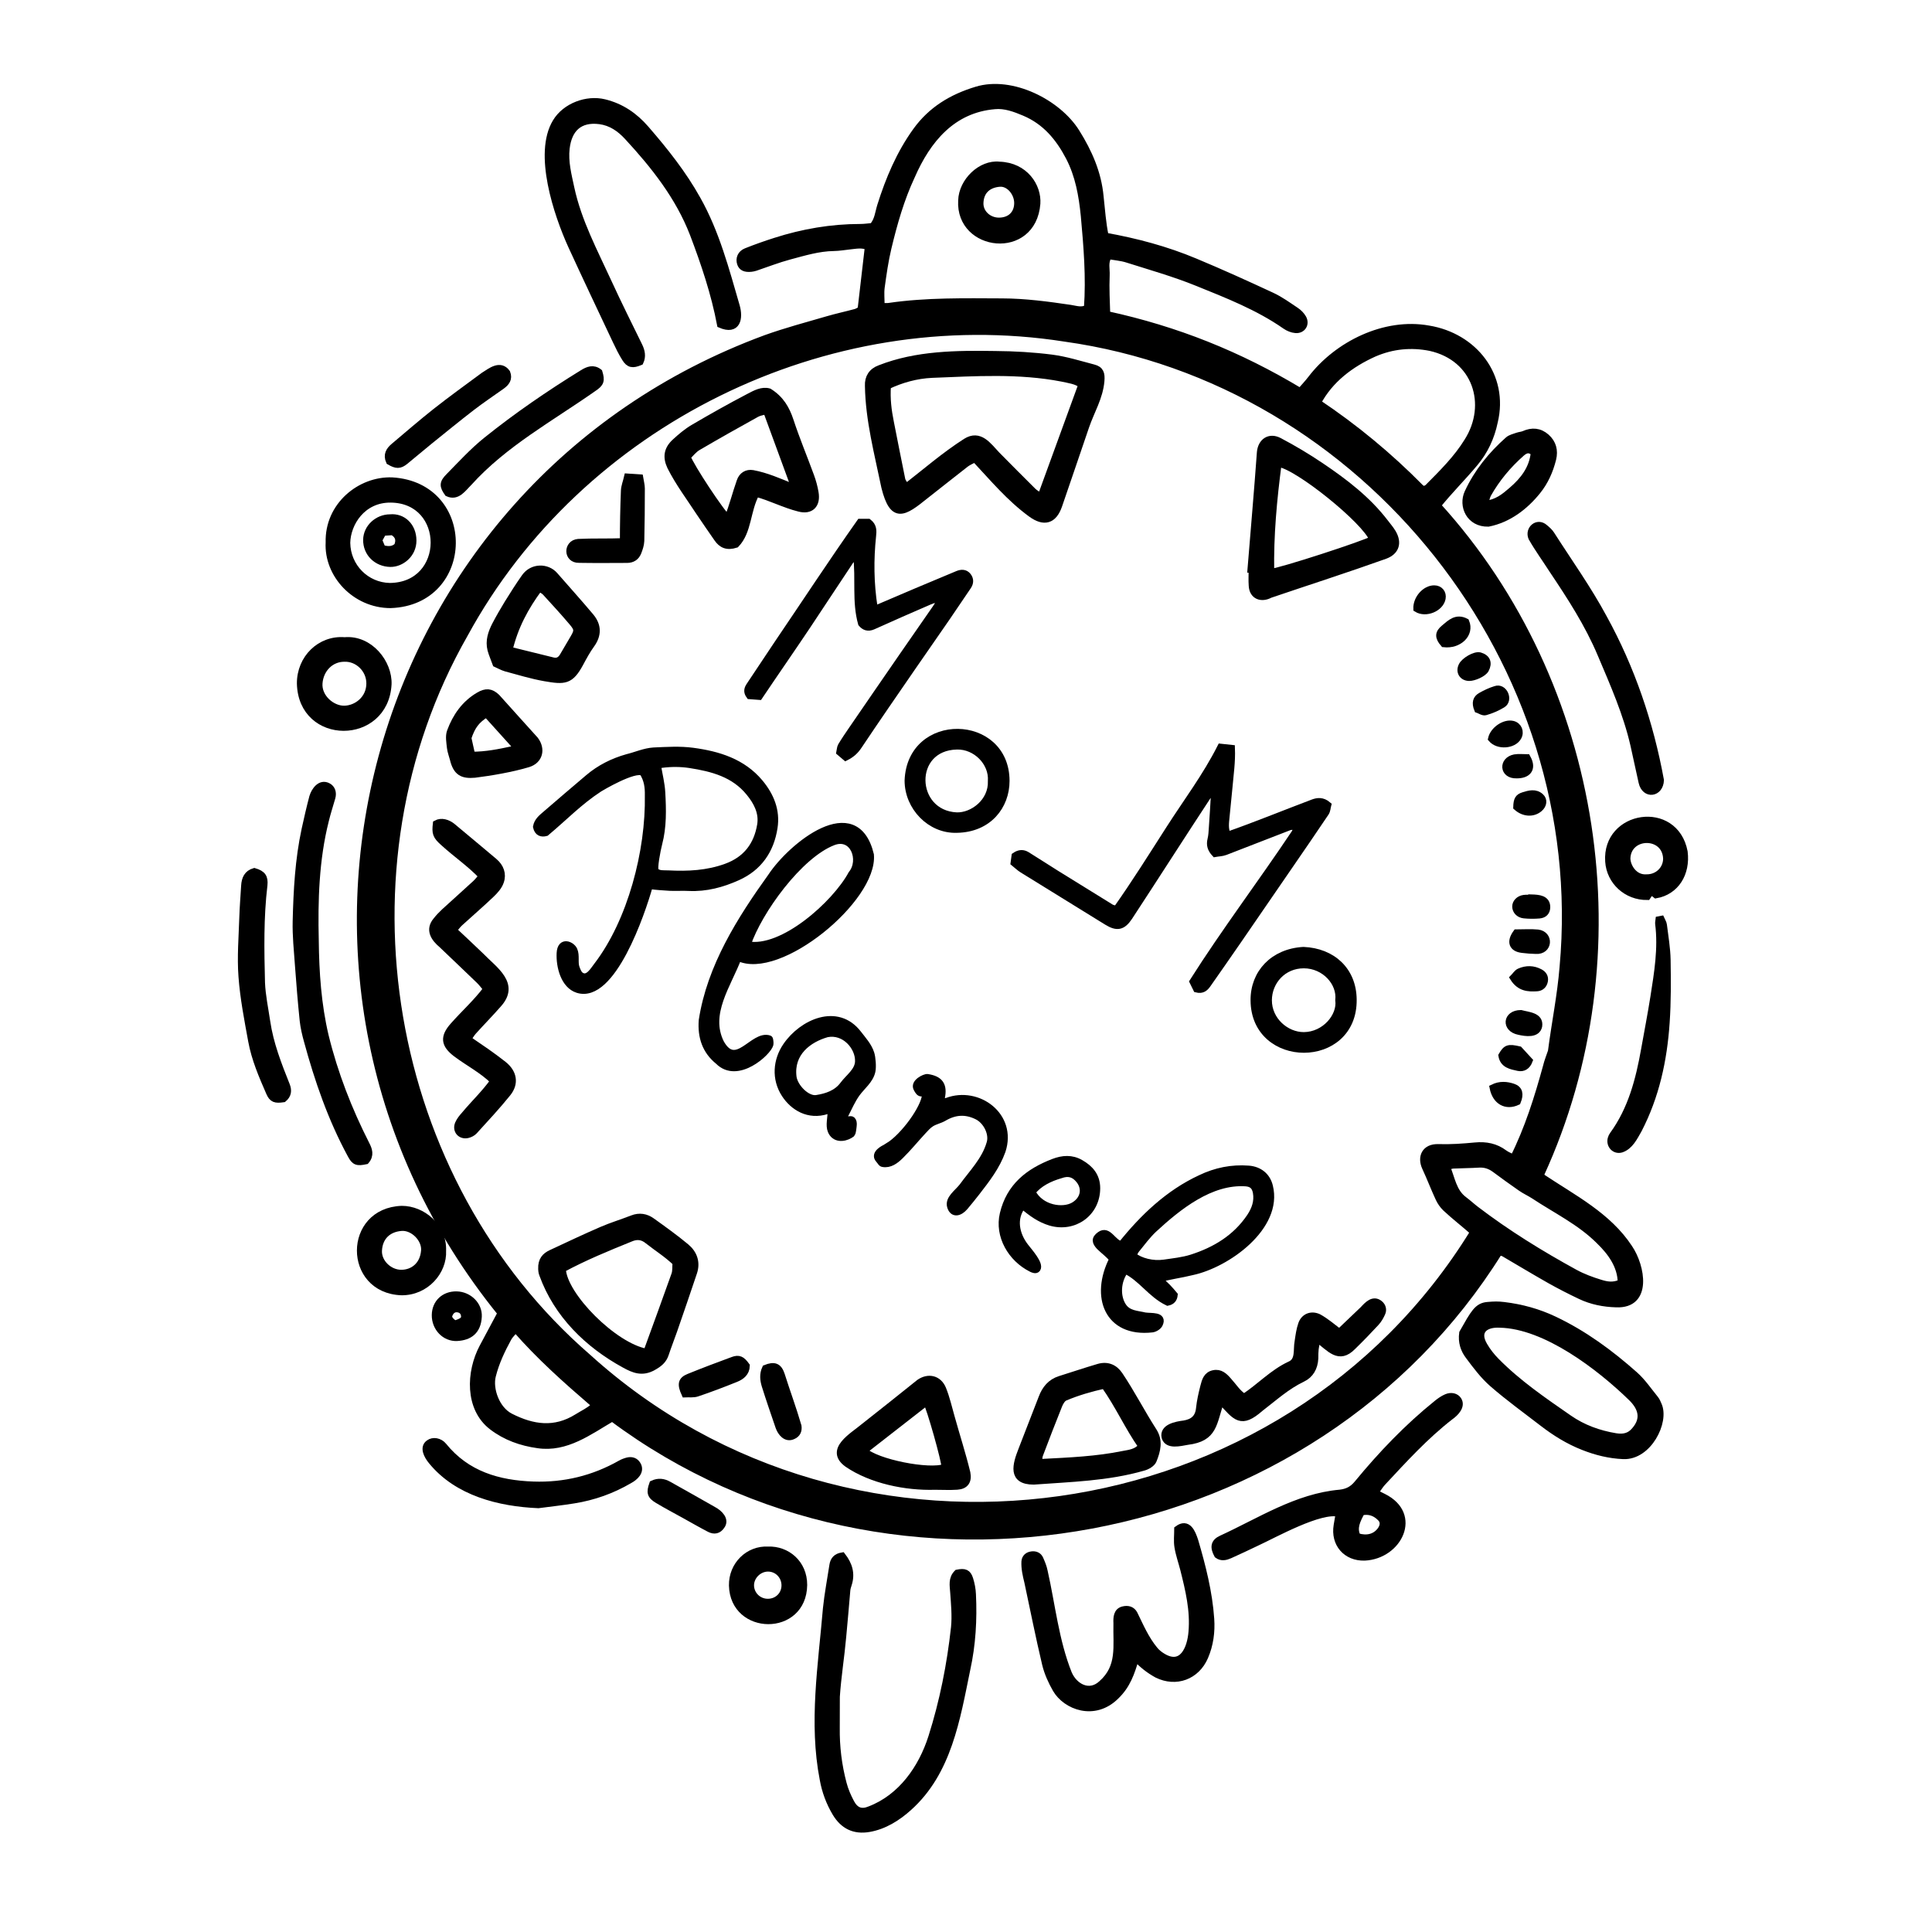<?xml version="1.0" encoding="utf-8"?>
<!-- Generator: Adobe Illustrator 25.2.3, SVG Export Plug-In . SVG Version: 6.00 Build 0)  -->
<svg version="1.1" id="Layer_1" xmlns="http://www.w3.org/2000/svg" xmlns:xlink="http://www.w3.org/1999/xlink" x="0px" y="0px"
	 viewBox="0 0 283.46 283.46" style="enable-background:new 0 0 283.46 283.46;" xml:space="preserve">
<style type="text/css">
	.st0{fill:#FFFF74;}
	.st1{fill:#0FB52D;}
	.st2{fill:#FBB03B;}
	.st3{fill:#FFFFFF;}
	.st4{stroke:#000000;stroke-miterlimit:10;}
</style>
<g>
	<path class="st4" d="M126.32,45.43c0.37-3.17,0.72-6.19,1.07-9.23c-0.92-0.39-1.79-0.2-2.66-0.11c-0.79,0.08-1.59,0.23-2.38,0.24
		c-2.26,0.03-4.39,0.69-6.53,1.26c-1.69,0.45-3.33,1.1-5,1.66c-0.2,0.07-0.41,0.1-0.62,0.13c-0.87,0.09-1.37-0.14-1.56-0.73
		c-0.23-0.69,0.04-1.43,0.84-1.75c1.4-0.56,2.82-1.06,4.26-1.52c4.06-1.3,8.22-2.02,12.5-2.02c0.58,0,1.17-0.09,1.78-0.14
		c0.79-0.87,0.86-2.01,1.18-3.03c1.23-3.91,2.81-7.65,5.21-10.98c2.22-3.08,5.24-4.91,8.89-6.01c5.16-1.56,11.9,1.87,14.61,6.19
		c1.83,2.92,3.19,5.99,3.51,9.46c0.22,1.96,0.33,3.85,0.74,5.79c4.53,0.81,8.94,1.98,13.18,3.76c3.79,1.58,7.54,3.28,11.26,5.01
		c1.25,0.58,2.39,1.41,3.54,2.18c0.41,0.27,0.79,0.66,1.03,1.08c0.49,0.87-0.09,1.78-1.08,1.7c-0.51-0.04-1.07-0.27-1.5-0.57
		c-4-2.79-8.51-4.54-12.98-6.35c-3.33-1.35-6.81-2.33-10.24-3.42c-0.86-0.27-1.8-0.34-2.72-0.5c-0.62,0.94-0.29,1.93-0.34,2.86
		c-0.08,1.92,0.02,3.82,0.08,5.75c10.24,2.23,19.41,5.9,28.38,11.3c0.57-0.66,1.12-1.23,1.59-1.85c3.86-5.05,10.82-8.49,17.23-7.33
		c6.66,1.09,11.29,6.89,9.66,13.64c-0.47,2.27-1.42,4.31-2.91,6.07c-1.78,2.13-3.69,4.01-5.44,6.19
		c23.92,26.27,29.91,66.04,15.15,98.15c0.14,0.3,0.16,0.41,0.22,0.44c4.56,3.04,9.67,5.63,12.76,10.35
		c1.82,2.68,2.92,8.43-1.92,8.21c-1.81-0.05-3.6-0.4-5.25-1.19c-1.52-0.72-3.02-1.49-4.48-2.31c-2.26-1.28-4.48-2.62-6.72-3.93
		c-0.17-0.1-0.39-0.12-0.71-0.21c-27.21,43.7-88.92,55.14-130.12,24.37c-3.39,1.98-6.76,4.56-10.91,3.94
		c-2.45-0.34-4.74-1.15-6.71-2.66c-3.54-2.71-3.31-8.03-1.39-11.65c0.86-1.63,1.73-3.25,2.68-5.01
		C34.03,143.97,53.44,71.37,112.37,49.64c2.96-1.06,6.01-1.87,9.03-2.75c1.37-0.4,2.77-0.7,4.14-1.07
		C125.85,45.73,126.12,45.53,126.32,45.43z M227.61,154.25c0.55-4.23,1.37-8.18,1.71-12.39c4.06-44.52-28.82-86.06-73.11-92.24
		c-34.95-5.48-71.13,12.35-88.05,43.43c-19.6,34.32-11.8,80.19,18.08,106.08c38.95,35.3,102.42,26.47,129.96-18.37
		c-1.43-1.27-2.74-2.26-4.1-3.53c-0.41-0.4-0.76-0.9-1-1.43c-0.69-1.48-1.27-3.02-1.96-4.5c-0.71-1.53-0.07-3,1.88-2.94
		c1.8,0.06,3.61-0.07,5.41-0.24c1.58-0.15,3,0.12,4.28,1.08c0.38,0.28,0.84,0.45,1.34,0.71c2.14-4.28,3.56-8.79,4.82-13.39
		C227.06,155.72,227.38,154.94,227.61,154.25z M129.29,44.95c0.52,0,0.85,0.04,1.16-0.01c5.51-0.8,11.06-0.68,16.6-0.66
		c3.37,0.01,6.69,0.46,10.01,0.95c0.79,0.12,1.63,0.44,2.47-0.02c0.33-4.53-0.05-9.07-0.46-13.58c-0.3-2.97-0.81-5.9-2.22-8.6
		c-1.5-2.87-3.48-5.23-6.54-6.52c-1.4-0.59-2.87-1.14-4.37-0.99c-6.19,0.52-9.86,4.95-12.2,10.32c-1.57,3.36-2.58,6.91-3.44,10.5
		c-0.46,1.91-0.73,3.87-1,5.82C129.19,43,129.29,43.89,129.29,44.95z M208.91,71.85c0.25-0.13,0.47-0.2,0.61-0.34
		c2.1-2.12,4.24-4.22,5.81-6.78c3.38-5.36,1.27-12.24-5.48-13.74c-2.81-0.56-5.56-0.3-8.25,0.86c-3.46,1.56-6.48,3.84-8.28,7.22
		c5.5,3.68,10.5,7.82,15.08,12.46C208.51,71.65,208.68,71.71,208.91,71.85z M212.25,171.18c0.75,1.75,0.93,3.66,2.54,4.86
		c0.6,0.45,1.16,0.97,1.76,1.43c4.58,3.49,9.47,6.51,14.51,9.27c1.17,0.64,2.45,1.11,3.72,1.5c0.93,0.29,1.94,0.5,3.07-0.06
		c-0.03-2.48-1.51-4.49-3.22-6.14c-2.79-2.79-6.34-4.49-9.57-6.63c-0.63-0.41-1.33-0.72-1.94-1.15c-1.28-0.88-2.53-1.8-3.78-2.72
		c-0.7-0.52-1.46-0.78-2.34-0.73c-1.26,0.08-2.52,0.08-3.78,0.14C212.94,170.97,212.67,171.08,212.25,171.18z M87.14,206.34
		c-0.06-0.22-0.05-0.39-0.12-0.45c-3.94-3.39-7.82-6.83-11.37-10.9c-0.44,0.53-0.85,0.88-1.09,1.33c-0.96,1.76-1.81,3.55-2.31,5.54
		c-0.49,1.95,0.55,4.94,2.63,6c3.28,1.67,6.5,2.14,9.79,0.09C85.5,207.43,86.43,207.01,87.14,206.34z"/>
	<path class="st4" d="M123.57,228.27c1.02,1.31,1.4,2.65,0.9,4.18c-0.09,0.28-0.18,0.56-0.21,0.85c-0.21,2.3-0.38,4.6-0.61,6.89
		c-0.26,2.92-0.74,5.83-0.93,8.75c-0.02,1.51,0.01,3.03-0.01,4.54c-0.04,2.79,0.3,5.53,1.01,8.21c0.25,0.96,0.66,1.91,1.13,2.79
		c0.63,1.18,1.5,1.55,2.75,1.03c4.64-1.77,7.64-6.06,9.1-10.64c1.66-5.22,2.74-10.66,3.33-16.1c0.17-1.69,0-3.43-0.12-5.14
		c-0.07-1.02-0.3-2.01,0.54-2.84c1.1-0.22,1.54-0.05,1.84,0.9c0.22,0.71,0.37,1.47,0.4,2.22c0.18,3.7-0.03,7.39-0.83,11.02
		c-1.49,7.25-2.72,15.07-8.54,20.27c-1.65,1.49-3.61,2.71-5.82,3.09c-2.15,0.37-3.76-0.41-4.89-2.29c-0.92-1.54-1.53-3.2-1.84-4.93
		c-1.62-8.31-0.23-16.76,0.47-25.09c0.22-2.13,0.63-4.24,0.95-6.35C122.31,228.88,122.7,228.41,123.57,228.27z"/>
	<path class="st4" d="M105.7,47.61c-0.86-4.55-2.35-8.97-3.99-13.29C99.59,28.84,96,24.3,92.06,20.04c-1.1-1.19-2.4-2.1-4.06-2.32
		c-3.02-0.39-4.59,1.22-4.92,4.04c-0.23,1.99,0.28,3.92,0.69,5.84c1.06,4.92,3.43,9.33,5.5,13.85c1.43,3.12,2.97,6.19,4.48,9.28
		c0.39,0.79,0.54,1.57,0.17,2.36c-1.1,0.47-1.63,0.38-2.18-0.51c-0.51-0.81-0.94-1.68-1.35-2.55c-2.2-4.66-4.41-9.32-6.56-14
		c-2.09-4.61-5.08-13.51-2.26-18.13c1.38-2.3,4.53-3.48,7.11-2.84c2.48,0.61,4.43,1.96,6.06,3.84c2.81,3.24,5.47,6.58,7.57,10.35
		c2.75,4.88,4.17,10.31,5.72,15.64C108.55,46.68,108.19,48.68,105.7,47.61z"/>
	<path class="st4" d="M166.63,243.24c-0.66,2.24-1.26,4.02-2.91,5.61c-3.14,3.13-7.33,1.51-8.79-1.01c-0.66-1.15-1.23-2.41-1.54-3.7
		c-0.95-4-1.75-8.04-2.61-12.06c-0.24-0.97-0.47-1.97-0.42-2.97c0.04-0.56,0.42-0.91,0.98-0.99c0.55-0.08,1.02,0.1,1.25,0.62
		c0.25,0.57,0.5,1.17,0.62,1.78c1.13,5.02,1.64,10.21,3.56,15.02c0.84,1.97,3.04,3.17,4.84,1.52c2.86-2.5,2.16-5.54,2.25-8.92
		c-0.04-0.79,0-1.75,0.94-1.96c0.67-0.16,1.28-0.02,1.62,0.64c0.88,1.81,1.68,3.67,2.97,5.23c0.33,0.42,0.79,0.77,1.25,1.04
		c2.85,1.68,4.04-1.22,4.23-3.64c0.28-3.15-0.45-6.18-1.21-9.2c-0.28-1.1-0.67-2.18-0.85-3.29c-0.14-0.85-0.03-1.74-0.03-2.61
		c1.51-1.12,2.14,0.54,2.53,1.72c1.1,3.75,2.07,7.54,2.34,11.46c0.13,1.9-0.12,3.78-0.88,5.55c-1.23,2.86-4.22,3.98-7.02,2.59
		C168.53,244.99,167.67,244.29,166.63,243.24z"/>
	<path class="st4" d="M214.59,195.57c1.68-2.95,2.17-3.93,3.69-4.05c0.99-0.08,1.46-0.1,2.38,0.01c2.57,0.31,5.02,0.98,7.36,2.09
		c4.37,2.07,8.23,4.91,11.82,8.1c1.15,1.02,2.03,2.34,3.01,3.54c0.21,0.25,0.33,0.58,0.47,0.89c1.09,2.44-1.46,7.59-5.16,7.43
		c-2.04-0.09-3.98-0.57-5.87-1.32c-2.17-0.85-4.13-2.07-5.97-3.49c-2.46-1.9-4.99-3.72-7.33-5.76c-1.34-1.17-2.45-2.65-3.52-4.09
		C214.79,198.02,214.4,196.92,214.59,195.57z M220.09,194.3c-2.19-0.13-3.62,0.97-2.34,3.13c0.48,0.83,1.09,1.6,1.76,2.28
		c3.2,3.25,6.96,5.81,10.68,8.39c2.06,1.43,4.38,2.27,6.87,2.68c1.13,0.18,2.07-0.01,2.82-0.94c1.45-1.67,0.99-3.3-0.5-4.76
		C234.72,200.54,226.79,194.45,220.09,194.3z"/>
	<path class="st4" d="M178.63,228.14c-0.62-1.14-0.51-1.87,0.58-2.37c5.64-2.58,11.06-6.16,17.4-6.71c1.07-0.13,1.83-0.51,2.54-1.37
		c3.53-4.29,7.36-8.3,11.7-11.79c0.42-0.34,0.88-0.66,1.37-0.87c0.71-0.31,1.39-0.12,1.71,0.36c0.61,0.89-0.37,1.91-1.16,2.46
		c-3.67,2.85-6.78,6.27-9.93,9.65c-0.38,0.41-0.67,0.91-1.1,1.5c0.52,0.27,0.87,0.47,1.24,0.64c5.23,2.61,2.22,8.59-2.75,8.83
		c-2.72,0.09-4.51-1.99-4.06-4.67c0.1-0.57,0.19-1.13,0.3-1.75c-2.76-0.71-9.44,3.05-12.16,4.3c-1.28,0.62-2.58,1.22-3.88,1.81
		C179.84,228.42,179.22,228.58,178.63,228.14z M199.75,221.84c-0.63,1.19-1.24,2.32-0.61,3.6c1.43,0.44,2.62,0.11,3.38-0.87
		c0.49-0.64,0.56-1.32,0.07-1.83C201.83,221.95,200.9,221.58,199.75,221.84z"/>
	<path class="st4" d="M53.69,170.32c-1.3,0.28-1.66,0.16-2.21-0.89c-2.87-5.28-4.83-10.96-6.4-16.74c-0.27-0.97-0.5-1.96-0.61-2.95
		c-0.28-2.71-0.5-5.43-0.7-8.15c-0.15-2.13-0.38-4.27-0.33-6.41c0.11-4.53,0.35-9.06,1.31-13.5c0.35-1.59,0.71-3.18,1.13-4.76
		c0.28-0.92,1.13-2.15,2.24-1.55c0.57,0.29,0.79,0.93,0.59,1.64c-0.32,1.13-0.69,2.24-0.96,3.37c-1.45,5.75-1.62,11.72-1.48,17.62
		c0.05,4.7,0.37,9.39,1.45,13.98c1.36,5.56,3.42,10.84,6.01,15.94C54.12,168.67,54.41,169.48,53.69,170.32z"/>
	<path class="st4" d="M48.28,79.58c-0.15-5.4,4.58-9.21,9.24-9.04c11.97,0.71,11.72,17.77-0.22,18.18
		C52.11,88.72,48.02,84.29,48.28,79.58z M50.89,79.65c0.05,3.53,2.84,6.31,6.29,6.38c8.65-0.06,8.65-12.73,0.13-12.79
		C53.14,73.21,50.94,76.78,50.89,79.65z"/>
	<path class="st4" d="M243.63,114.47c-0.08,1.99-2.28,2.28-2.72,0.3c-0.41-1.8-0.78-3.61-1.19-5.42c-1.06-4.66-2.99-9-4.84-13.37
		c-1.86-4.41-4.43-8.38-7.08-12.33c-1.02-1.59-2.14-3.13-3.07-4.76c-0.52-1.23,0.83-2.43,1.9-1.47c0.35,0.29,0.72,0.61,0.96,0.99
		c2.6,4.07,5.43,8.02,7.71,12.27C239.37,98.07,242.11,106.14,243.63,114.47z"/>
	<path class="st4" d="M78.98,220.78c-5.73-0.25-11.87-1.79-15.64-6.4c-0.68-0.82-1.29-2.02-0.4-2.64c0.59-0.44,1.55-0.3,2.13,0.41
		c3.4,4.2,8.05,5.54,13.18,5.72c4.56,0.16,8.83-0.88,12.8-3.13c0.32-0.18,0.69-0.32,1.05-0.41c0.59-0.14,1.12,0.04,1.42,0.56
		c0.6,0.98-0.36,1.84-1.18,2.28c-2.53,1.48-5.25,2.45-8.14,2.91C82.47,220.36,80.72,220.55,78.98,220.78z"/>
	<path class="st4" d="M41.59,161.22c-1.21,0.18-1.64,0.05-2.06-0.93c-1.07-2.45-2.14-4.93-2.62-7.57c-0.57-3.13-1.19-6.28-1.42-9.44
		c-0.22-2.87,0.03-5.79,0.12-8.68c0.05-1.55,0.18-3.1,0.27-4.65c0.06-1,0.4-1.79,1.43-2.09c1.22,0.36,1.54,0.87,1.43,1.99
		c-0.57,4.75-0.48,9.55-0.36,14.33c0.08,1.91,0.49,3.82,0.77,5.72c0.48,3.26,1.67,6.3,2.88,9.33
		C42.35,160.04,42.24,160.67,41.59,161.22z"/>
	<path class="st4" d="M50.56,93.99c3.7-0.33,6.52,3.29,6.39,6.41c-0.47,8.44-12.69,8.47-12.89-0.12
		C44.04,96.58,46.99,93.7,50.56,93.99z M50.54,96.59c-2.04-0.01-3.56,1.6-3.72,3.63c-0.17,2.11,1.87,3.83,3.66,3.82
		c1.83-0.01,3.78-1.47,3.77-3.78C54.25,98.18,52.48,96.52,50.54,96.59z"/>
	<path class="st4" d="M218.36,76.77c-2.78,0.06-3.88-2.57-3-4.48c1.4-3.03,3.45-5.54,5.92-7.73c0.35-0.31,0.89-0.42,1.35-0.59
		c0.31-0.11,0.66-0.12,0.96-0.25c1.19-0.53,2.29-0.45,3.28,0.42c0.97,0.86,1.25,1.97,0.95,3.2c-0.43,1.73-1.14,3.34-2.27,4.73
		C223.7,74.36,221.28,76.19,218.36,76.77z M217.83,73.97c1.8-0.14,2.9-1.09,3.98-2.02c1.72-1.47,3.05-3.19,3.28-5.52
		c-0.73-0.69-1.3-0.43-1.86,0.05c-1.97,1.74-3.64,3.73-4.93,6.02C218.1,72.87,218.03,73.32,217.83,73.97z"/>
	<path class="st4" d="M64.95,183.52c0.15,3-2.46,6.07-6.07,6.02c-8.03-0.32-8.03-11.84,0.07-12.12
		C61.95,177.41,65.09,179.95,64.95,183.52z M58.86,186.8c1.69,0.01,3.26-1.12,3.42-3.32c0.13-1.71-1.64-3.51-3.38-3.38
		c-1.91,0.14-3.27,1.33-3.36,3.42C55.48,185.26,57.12,186.8,58.86,186.8z"/>
	<path class="st4" d="M65.7,72.35c-0.73-1.02-0.76-1.5,0.15-2.41c1.79-1.82,3.53-3.73,5.52-5.33c4.48-3.6,9.22-6.84,14.11-9.86
		c0.79-0.49,1.58-0.8,2.41-0.14c0.38,1.25,0.24,1.63-0.8,2.33c-6.26,4.4-13.12,8.12-18.3,13.86C67.91,71.66,67.1,72.99,65.7,72.35z"
		/>
	<path class="st4" d="M243.72,134.87c0.12,0.28,0.32,0.55,0.35,0.84c0.21,1.71,0.51,3.42,0.54,5.13c0.05,3.06,0.07,6.14-0.14,9.19
		c-0.37,5.49-1.52,10.81-4.08,15.74c-0.62,1.08-1.25,2.41-2.51,2.83c-0.95,0.29-1.76-0.58-1.5-1.54c0.05-0.2,0.15-0.4,0.27-0.56
		c2.72-3.74,3.84-8.08,4.63-12.53c0.46-2.56,0.95-5.11,1.36-7.68c0.56-3.57,1.16-7.14,0.7-10.77c-0.02-0.19,0.04-0.39,0.06-0.59
		C243.5,134.91,243.61,134.89,243.72,134.87z"/>
	<path class="st4" d="M242.96,131.3c-0.25-0.2-0.48-0.37-0.72-0.56c-0.21,0.3-0.39,0.57-0.55,0.81c-3.05,0.03-5.49-2.25-5.68-5.16
		c-0.48-6.97,9.74-8.57,11.1-1.41C247.51,128.17,245.85,130.79,242.96,131.3z M241.59,128.78c1.63,0.02,2.92-1.23,2.92-2.81
		c-0.14-3.73-5.64-3.68-5.8-0.06C238.7,127.1,239.74,128.92,241.59,128.78z"/>
	<path class="st4" d="M112.71,227.41c2.7-0.1,5.23,1.91,5.22,5.14c-0.09,7.05-10.32,6.91-10.48,0.07
		C107.4,229.62,109.8,227.25,112.71,227.41z M115.16,232.59c-0.01-1.39-1.09-2.5-2.46-2.51c-1.39-0.01-2.6,1.2-2.57,2.57
		c0.04,1.36,1.17,2.44,2.56,2.42C114.1,235.05,115.16,233.98,115.16,232.59z"/>
	<path class="st4" d="M57.13,67.7c-0.43-0.97-0.01-1.62,0.63-2.17c2.05-1.73,4.08-3.49,6.18-5.15c2.3-1.81,4.68-3.53,7.04-5.27
		c1.04-0.66,2.41-1.78,3.39-0.42c0.35,0.89-0.1,1.45-0.76,1.93c-1.47,1.04-2.97,2.05-4.39,3.14c-2.09,1.61-4.13,3.28-6.19,4.94
		c-1.2,0.97-2.38,1.99-3.58,2.96C58.65,68.31,58.16,68.3,57.13,67.7z"/>
	<path class="st4" d="M95.76,217.71c0.85-0.4,1.61-0.28,2.34,0.13c2.19,1.23,4.38,2.46,6.57,3.71c0.87,0.46,1.88,1.44,1.16,2.35
		c-0.42,0.61-1,0.78-1.75,0.39c-1.23-0.64-2.42-1.33-3.63-2c-1.32-0.73-2.65-1.43-3.95-2.21C95.43,219.44,95.31,218.98,95.76,217.71
		z"/>
	<path class="st4" d="M67,189.97c1.78,0.04,3.28,1.5,3.19,3.2c-0.11,2.15-1.36,2.98-3.12,3.08c-1.8,0.1-3.24-1.45-3.22-3.3
		C63.87,191.17,65.17,189.93,67,189.97z M66.71,194.25c1.13-0.33,1.49-0.62,1.43-1.19c-0.06-0.56-0.38-0.92-0.95-1.01
		c-0.57-0.09-0.98,0.19-1.22,0.68C65.68,193.27,65.89,193.68,66.71,194.25z"/>
	<path class="st4" d="M111.49,114.84c-2.54-3.05-6.11-4.13-9.84-4.63c-1.89-0.25-3.76-0.13-5.77-0.04
		c-1.33,0.09-2.57,0.66-3.85,0.97c-2.12,0.6-4.04,1.56-5.72,2.99c-2.08,1.76-4.15,3.53-6.21,5.31c-0.6,0.52-1.25,1.01-1.4,1.87
		c0.19,0.86,0.74,1.04,1.41,0.86c2.78-2.33,4.83-4.51,7.8-6.46c0.18-0.12,5.16-3.09,6.4-2.38c0.7,1.1,0.82,2.2,0.8,3.35
		c0.15,8.15-2.51,18.49-7.52,25.02c-0.56,0.73-1.27,1.98-2.24,1.51c-0.43-0.21-0.63-0.71-0.81-1.21c-0.29-0.81,0.04-1.8-0.32-2.61
		c-0.34-0.77-1.95-1.49-2.05,0.45c-0.1,1.97,0.6,4.71,2.58,5.34c5.05,1.61,9.4-11.18,10.54-15.24c1.18,0.16,2.01,0.19,3.01,0.26
		c0.92,0.04,1.85-0.03,2.77,0.02c2.52,0.12,4.89-0.52,7.15-1.54c3.11-1.4,4.85-3.92,5.36-7.24
		C113.98,118.94,113.06,116.73,111.49,114.84z M111.59,121.02c-0.49,2.97-2.09,5.11-5.03,6.18c-2.78,1.02-5.64,1.15-8.53,1
		c-0.61-0.03-1.43,0.09-1.87-0.42c-0.27-0.32,0.25-3.04,0.5-4c0.65-2.47,0.59-4.98,0.45-7.49c-0.07-1.3-0.4-2.59-0.64-4
		c0.08-0.02,0.33-0.1,0.61-0.13c1.37-0.18,2.8-0.18,4.15,0.03c3.28,0.51,6.49,1.34,8.72,4.11
		C111.07,117.67,111.88,119.23,111.59,121.02z"/>
	<path class="st4" d="M143.04,67.31c-0.51,0.28-0.97,0.46-1.35,0.75c-1.99,1.54-3.95,3.12-5.94,4.67c-3.17,2.57-4.73,3.57-5.94-1.25
		c-1.01-4.92-2.33-9.82-2.41-14.87c-0.06-1.21,0.52-2.12,1.68-2.54c5.37-2.12,11.28-2.16,16.97-2.07c2.76,0.02,5.54,0.18,8.28,0.53
		c2.06,0.27,4.08,0.91,6.11,1.44c1.01,0.26,1.19,0.84,1.1,1.91c-0.2,2.41-1.46,4.43-2.22,6.64c-1.33,3.88-2.64,7.77-3.98,11.65
		c-0.76,2.2-2.16,2.6-4.06,1.21C148.1,73.05,145.73,70.18,143.04,67.31z M158.7,56.47c-0.7-0.62-1.97-0.77-2.9-0.98
		c-6.3-1.22-12.73-0.8-19.09-0.55c-2.27,0.11-4.44,0.71-6.49,1.68c-0.14,1.87,0.08,3.61,0.43,5.34c0.56,2.79,1.09,5.59,1.67,8.38
		c0.08,0.36,0.37,0.68,0.62,1.12c3.03-2.36,5.62-4.62,8.76-6.64c2.04-1.3,3.28,0.58,4.56,1.93c1.77,1.79,3.54,3.58,5.33,5.35
		c0.31,0.3,0.72,0.5,1.13,0.77C154.73,67.36,156.69,61.99,158.7,56.47z"/>
	<path class="st4" d="M190.35,121.23c-0.41,0.03-0.86-0.03-1.23,0.11c-3.12,1.19-6.22,2.43-9.34,3.62
		c-0.49,0.19-1.04,0.19-1.52,0.28c-0.63-0.67-0.79-1.3-0.6-2.07c0.14-0.56,0.16-1.16,0.2-1.74c0.12-1.67,0.22-3.35,0.31-5.02
		c0.01-0.12-0.05-0.23-0.11-0.45c-0.24,0.17-0.49,0.27-0.6,0.45c-3.96,6.02-7.84,12.1-11.79,18.13c-0.97,1.45-1.78,1.61-3.27,0.69
		c-4.14-2.55-8.27-5.1-12.4-7.66c-0.42-0.26-0.78-0.62-1.23-0.98c0.05-0.38,0.1-0.73,0.14-1.02c0.65-0.45,1.21-0.44,1.75-0.11
		c1.46,0.9,2.89,1.84,4.35,2.75c2.67,1.66,5.34,3.31,8.02,4.96c0.17,0.1,0.39,0.12,0.78,0.24c2.71-3.83,5.21-7.83,7.75-11.79
		c2.52-3.94,5.36-7.69,7.54-12c0.46,0.05,0.93,0.1,1.59,0.17c0.08,2.01-0.2,3.82-0.37,5.79c-0.14,1.42-0.28,2.84-0.42,4.25
		c-0.08,0.87-0.23,1.74,0.19,2.71c4.25-1.49,8.33-3.17,12.54-4.76c0.66-0.25,1.4-0.35,2.19,0.32c-0.09,0.33-0.1,0.81-0.32,1.14
		c-1.8,2.68-3.63,5.34-5.46,8c-2.44,3.56-4.89,7.12-7.34,10.68c-1.5,2.18-3.01,4.34-4.53,6.51c-0.35,0.49-0.76,0.91-1.61,0.69
		c-0.14-0.28-0.31-0.64-0.54-1.1c4.72-7.44,10.05-14.47,14.94-21.8c0.19-0.29,0.23-0.68,0.35-1.03l0.06-0.04L190.35,121.23z"/>
	<path class="st4" d="M124.07,111.11c-0.29-0.24-0.54-0.45-0.86-0.73c0.07-0.31,0.06-0.67,0.21-0.93c0.47-0.79,0.99-1.55,1.51-2.31
		c2.49-3.62,4.97-7.25,7.47-10.86c1.64-2.38,3.3-4.74,4.94-7.12c0.28-0.41,0.52-0.84,0.66-1.47c-0.56,0.18-1.13,0.32-1.67,0.55
		c-2.75,1.19-5.5,2.39-8.24,3.63c-0.76,0.34-1.29,0.1-1.7-0.39c-0.91-3.24-0.3-6.51-0.72-9.96c-0.39,0.32-0.72,0.49-0.9,0.75
		c-2.12,3.16-4.19,6.35-6.31,9.52c-2.34,3.5-4.71,6.9-7.06,10.4c-0.56-0.04-1.04-0.08-1.43-0.11c-0.45-0.61-0.28-1.05,0.02-1.5
		c1.37-2.05,2.73-4.1,4.1-6.15c4.03-5.94,7.97-11.95,12.1-17.81c0.49,0,0.9,0,1.22,0c0.75,0.58,0.71,1.26,0.63,2.01
		c-0.37,3.48-0.33,6.95,0.21,10.42c0.01,0.07,0.09,0.14,0.2,0.3c3.99-1.72,8.04-3.43,12.06-5.1c0.54-0.22,1.09-0.24,1.49,0.26
		c0.38,0.48,0.36,1.01,0.02,1.51c-1.03,1.52-2.06,3.05-3.1,4.57c-1.68,2.44-3.38,4.88-5.07,7.32c-2.63,3.82-5.27,7.64-7.85,11.5
		C125.5,110.16,124.97,110.66,124.07,111.11z"/>
	<path class="st4" d="M110.94,72.39c-1.38,2.54-1.11,5.55-2.96,7.48c-1.32,0.43-2.12,0.03-2.73-0.86c-0.88-1.27-1.77-2.55-2.63-3.83
		c-1.44-2.21-3.04-4.33-4.23-6.69c-0.68-1.43-0.49-2.58,0.67-3.64c0.83-0.76,1.71-1.51,2.68-2.08c2.67-1.57,5.38-3.09,8.13-4.53
		c0.93-0.49,1.94-1.05,2.96-0.76c1.7,1.06,2.54,2.51,3.11,4.25c0.9,2.74,2.02,5.41,3.01,8.12c0.29,0.78,0.51,1.6,0.65,2.42
		c0.31,1.77-0.64,2.76-2.38,2.29C115.06,74.02,113.09,72.97,110.94,72.39z M116.18,71.43c0.09-0.09,0.18-0.18,0.27-0.27
		c-1.32-3.59-2.64-7.18-4-10.89c-0.52,0.15-1.03,0.21-1.45,0.44c-2.89,1.6-5.77,3.22-8.62,4.89c-0.62,0.36-1.08,0.99-1.55,1.43
		c0.49,1.42,5.05,8.32,5.95,9c0.72-1.78,1.16-3.61,1.8-5.41c0.29-0.86,0.99-1.3,1.87-1.15C112.44,69.84,114.31,70.67,116.18,71.43z"
		/>
	<path class="st4" d="M66.53,136.47c1.38,1.3,2.7,2.52,3.99,3.77c1.99,2.06,5.26,4.12,2.6,7.08c-1.19,1.36-2.46,2.65-3.67,3.99
		c-0.29,0.32-0.51,0.71-0.81,1.15c1.89,1.29,3.49,2.36,5.23,3.73c1.47,1.17,1.77,2.74,0.61,4.19c-1.55,1.93-3.25,3.74-4.91,5.57
		c-0.24,0.26-0.62,0.45-0.97,0.53c-1.02,0.23-1.76-0.64-1.35-1.6c0.21-0.49,0.57-0.93,0.93-1.33c1.42-1.7,2.95-3.13,4.25-4.95
		c-1.66-1.63-3.67-2.64-5.51-4.02c-1.75-1.33-1.87-2.44-0.39-4.1c1.63-1.84,3.38-3.39,4.87-5.38c-0.4-0.47-0.71-0.91-1.09-1.27
		c-1.81-1.75-3.64-3.48-5.46-5.22c-1.16-0.97-1.97-2.2-0.84-3.54c0.36-0.46,0.77-0.89,1.2-1.29c1.52-1.39,3.06-2.76,4.57-4.15
		c0.32-0.3,0.59-0.66,0.96-1.08c-1.77-1.86-3.79-3.21-5.67-4.93c-1.12-0.99-1.22-1.39-1.06-2.78c0.77-0.42,1.68-0.1,2.32,0.4
		c2.06,1.72,4.13,3.44,6.18,5.17c0.92,0.78,1.31,1.83,0.92,2.94c-0.24,0.71-0.82,1.35-1.38,1.88c-1.49,1.42-3.05,2.76-4.57,4.15
		C67.14,135.68,66.88,136.06,66.53,136.47z"/>
	<path class="st4" d="M183.53,83.52c0.46-5.72,0.97-11.45,1.38-17.17c0.15-1.57,1.35-2.37,2.75-1.64c2.11,1.11,4.17,2.34,6.14,3.67
		c3.48,2.35,6.82,4.89,9.41,8.27c0.38,0.5,0.8,0.98,1.12,1.52c0.87,1.48,0.47,2.75-1.13,3.34c-5.59,2-11.24,3.81-16.86,5.72
		c-1.27,0.68-2.55,0.23-2.63-1.3c-0.06-0.79-0.01-1.59-0.01-2.39C183.64,83.53,183.59,83.52,183.53,83.52z M186.45,83.95
		c1.11,0.01,14.1-4.22,14.94-4.82c-0.95-2.64-11-10.8-13.85-11.13C186.85,73.26,186.35,78.53,186.45,83.95z"/>
	<path class="st4" d="M108.31,140.49c-1.52,4.02-4.69,8.22-2.57,12.51c2.28,4.11,4.75-1.39,7.13-0.59c0.1,0.03,0.14,0.71,0.11,0.81
		c-0.31,1.2-4.79,5.3-7.58,2.48c-1.87-1.51-2.57-3.55-2.38-6c1.2-7.83,5.61-14.8,10.14-21.11c2.93-4.44,12.38-12.21,14.56-3.18
		C128.28,131.88,114.26,143.4,108.31,140.49z M109.65,138.6c5.15,1.02,12.93-5.98,15.3-10.37c1.66-2.03,0.28-5.83-2.69-4.71
		C117.26,125.43,111.3,133.68,109.65,138.6z"/>
	<path class="st4" d="M79.46,186.17c-0.05-1.31,0.56-1.9,1.41-2.3c2.47-1.15,4.93-2.32,7.43-3.4c1.46-0.63,2.99-1.09,4.47-1.67
		c1.04-0.41,2.01-0.24,2.86,0.37c1.7,1.22,3.41,2.44,5.02,3.78c1.14,0.95,1.62,2.25,1.13,3.73c-0.95,2.86-1.94,5.7-2.92,8.55
		c-0.4,1.15-0.85,2.27-1.23,3.43c-0.31,0.94-0.93,1.42-1.8,1.91c-1.58,0.89-2.81,0.41-4.21-0.37c-5.38-2.94-9.88-7.35-12-13.19
		C79.47,186.67,79.47,186.27,79.46,186.17z M94.88,198.39c1.4-3.84,2.78-7.6,4.12-11.38c0.19-0.53,0.12-1.15,0.17-1.76
		c-1.29-1.25-2.71-2.12-4.09-3.21c-0.81-0.67-1.62-0.76-2.56-0.36c-3.39,1.37-6.79,2.77-10,4.5
		C82.66,190.05,90.07,197.55,94.88,198.39z"/>
	<path class="st4" d="M169.95,187.67c1.05,0.8,1.69,1.54,2.34,2.32c-0.06,0.58-0.34,0.95-0.97,1.08c-2.46-1.18-3.88-3.6-6.23-4.7
		c-1.18,1.58-1.27,3.83-0.34,5.26c0.77,1.18,2.06,1.15,3.22,1.43c0.95,0.15,2.78-0.14,2.14,1.22c-0.15,0.33-0.66,0.66-1.07,0.71
		c-6.5,0.73-8.6-4.75-5.8-10.24c-0.53-0.71-1.31-1.24-1.93-1.86c-0.58-0.63-0.74-1.12,0.09-1.71c1.24-0.89,1.87,1.24,3.13,1.42
		c3.19-3.98,6.91-7.54,11.61-9.72c2.25-1.08,4.58-1.55,7.06-1.36c1.54,0.12,2.7,1.02,3.06,2.53c1.48,5.95-6.22,11.45-11.35,12.54
		C173.28,187,171.63,187.19,169.95,187.67z M166.24,184.21c1.05,0.88,2.92,1.33,4.53,1.1c1.36-0.2,2.76-0.34,4.06-0.75
		c3.47-1.11,6.5-2.93,8.58-6.03c0.71-1.06,1.15-2.25,0.91-3.57c-0.17-0.92-0.63-1.32-1.51-1.4c-5.18-0.37-9.96,3.48-13.55,6.8
		c-0.94,0.89-1.72,1.95-2.54,2.96C166.52,183.55,166.41,183.88,166.24,184.21z"/>
	<path class="st4" d="M151.66,217.32c-3.32,0-2.62-2.39-1.74-4.63c0.97-2.55,1.99-5.08,2.96-7.63c0.49-1.29,1.28-2.25,2.63-2.68
		c1.88-0.59,3.75-1.22,5.65-1.78c1.28-0.38,2.35,0.05,3.08,1.13c1.78,2.65,3.24,5.51,4.96,8.19c0.97,1.47,0.57,2.93,0.01,4.33
		c-0.19,0.48-0.92,0.9-1.48,1.04C162.5,216.8,157.06,216.92,151.66,217.32z M162.03,203.24c-2.09,0.46-3.97,1.02-5.78,1.78
		c-0.39,0.16-0.71,0.71-0.89,1.15c-0.97,2.41-1.9,4.83-2.82,7.26c-0.12,0.31-0.1,0.67-0.15,1.01c0.29,0.06,0.41,0.11,0.53,0.11
		c3.98-0.21,7.96-0.37,11.87-1.17c0.9-0.18,1.92-0.24,2.72-1.18C165.52,209.37,164.12,206.18,162.03,203.24z"/>
	<path class="st4" d="M196.51,195.47c1.26-1.2,2.38-2.27,3.5-3.34c0.63-0.68,1.48-1.62,2.42-0.83c0.43,0.36,0.55,0.88,0.32,1.37
		c-0.22,0.49-0.5,0.98-0.86,1.37c-1.11,1.2-2.25,2.38-3.42,3.52c-2.04,2.09-3.31,0.26-5.19-1.12c-0.33,1.15-0.36,1.8-0.36,2.88
		c-0.07,1.32-0.65,2.39-1.84,2.95c-2.31,1.1-4.17,2.81-6.17,4.34c-2.83,2.47-3.52,1.4-5.78-1.1c-1.16,3.3-0.91,5.49-4.93,5.98
		c-1.06,0.18-2.88,0.67-3.27-0.6c-0.35-1.46,1.64-1.84,2.8-1.98c1.31-0.22,2.11-0.86,2.25-2.29c0.11-1.08,0.36-2.15,0.63-3.21
		c0.21-0.81,0.43-1.67,1.44-1.88c0.97-0.21,1.58,0.38,2.15,1.03c0.8,0.87,1.3,1.76,2.32,2.44c2.33-1.52,4.21-3.6,6.76-4.78
		c1.35-0.58,0.93-2.2,1.16-3.37c0.13-0.87,0.24-1.76,0.53-2.58c0.38-1.08,1.43-1.48,2.47-1
		C194.56,193.88,195.48,194.7,196.51,195.47z"/>
	<path class="st4" d="M137.17,218.08c-4.24,0.13-9.3-0.89-12.83-3.3c-2.87-2.06,0.8-4.09,2.4-5.44c2.73-2.15,5.46-4.32,8.16-6.49
		c1.33-0.91,2.81-0.55,3.42,0.94c0.55,1.35,0.86,2.79,1.27,4.2c0.75,2.7,1.62,5.37,2.28,8.1c0.24,1.2-0.23,1.9-1.44,1.98
		C139.36,218.14,138.27,218.08,137.17,218.08z M126.77,212.85c1.74,1.74,9.61,3.29,11.86,2.42c0.07-0.78-2.23-8.92-2.7-9.56
		C132.9,208.07,129.87,210.43,126.77,212.85z"/>
	<path class="st4" d="M72.76,97.38c-0.29-0.81-0.57-1.42-0.74-2.06c-0.33-1.3,0.08-2.49,0.66-3.62c0.56-1.07,1.16-2.11,1.79-3.14
		c0.81-1.31,1.64-2.62,2.53-3.88c1.11-1.58,3.28-1.53,4.37-0.28c1.76,2.02,3.56,4.01,5.28,6.06c1.1,1.31,1.13,2.7,0.08,4.14
		c-0.61,0.84-1.11,1.77-1.61,2.7c-1.43,2.66-2.29,2.65-5.19,2.15c-1.93-0.34-3.81-0.92-5.71-1.43
		C73.71,97.87,73.23,97.59,72.76,97.38z M74.7,95.37c2.33,0.58,4.39,1.09,6.45,1.59c0.66,0.16,1.13-0.14,1.46-0.71
		c0.5-0.87,1.01-1.73,1.52-2.59c0.64-1.08,0.67-1.37-0.16-2.35c-1.27-1.5-2.6-2.95-3.93-4.4c-0.21-0.23-0.52-0.37-0.91-0.64
		C77.06,89.05,75.52,91.93,74.7,95.37z"/>
	<path class="st4" d="M69.65,113.61c-1.75,0.15-2.67-0.24-3.15-2.24c-0.14-0.56-0.37-1.12-0.43-1.69c-0.08-0.78-0.25-1.65,0-2.34
		c0.81-2.2,2.11-4.08,4.2-5.3c1.03-0.6,1.74-0.56,2.61,0.26c1.85,2.09,3.77,4.16,5.63,6.25c1.04,1.39,0.63,3.01-1.02,3.52
		C75.11,112.79,71.98,113.32,69.65,113.61z M69.22,110.79c2.07,0.01,4.03-0.39,5.98-0.81c0.15-0.03,0.25-0.3,0.43-0.53
		c-1.45-1.6-2.87-3.17-4.26-4.72c-1.48,0.92-2.11,1.77-2.71,3.54C68.85,109.14,69.03,109.94,69.22,110.79z"/>
	<path class="st4" d="M191.24,139.43c4.25,0.18,7.27,2.94,7.31,7.22c0.12,9.76-14.53,9.7-14.57,0.11
		C183.95,142.78,186.8,139.68,191.24,139.43z M196.41,146.75c0.29-2.59-2.06-5.17-5.1-5.18c-3.07-0.01-5.19,2.44-5.2,5.18
		c-0.01,2.95,2.57,5.19,5.19,5.18C194.4,151.91,196.73,149.09,196.41,146.75z"/>
	<path class="st4" d="M150.04,176.88c-1.5,1.87-0.98,4.27,0.4,6.04c0.61,0.79,2.2,2.56,1.73,3.24c-0.19,0.27-0.61,0.08-0.8-0.01
		c-3.02-1.49-4.95-4.84-4.18-8.06c0.96-4.02,3.73-6.17,7.35-7.57c1.38-0.53,2.7-0.62,3.99,0.12c1.42,0.81,2.39,1.92,2.39,3.69
		c0,3.64-3.31,6.03-6.82,5C152.61,178.88,151.41,178.04,150.04,176.88z M151.44,174.9c1.26,2.46,4.52,2.91,6.11,1.97
		c1.47-0.87,1.81-2.46,0.8-3.73c-0.75-0.94-1.61-1.17-2.76-0.75C154.04,172.84,152.43,173.59,151.44,174.9z"/>
	<path class="st4" d="M140.39,121.69c-3.92,0.14-7.17-3.3-7.17-7.16c0.36-9.62,14.38-9.3,14.4,0.04
		C147.62,118.25,145.05,121.61,140.39,121.69z M145.44,114.59c0.19-2.73-2.27-5.19-5.04-5.12c-6.99,0.14-6.64,9.91-0.05,10.22
		C142.71,119.77,145.56,117.64,145.44,114.59z"/>
	<path class="st4" d="M91.45,79.46c0-2.59,0.05-4.93,0.15-7.48c0.03-0.64,0.29-1.26,0.46-2c0.69,0.05,1.2,0.08,1.81,0.12
		c0.1,0.61,0.24,1.09,0.24,1.57c0,2.56-0.02,5.13-0.08,7.69c-0.02,0.57-0.22,1.15-0.43,1.68c-0.27,0.68-0.83,1.05-1.58,1.05
		c-2.35,0.01-4.71,0.03-7.06-0.01c-1.81,0.05-1.8-2.37-0.13-2.51C87.08,79.46,89.14,79.55,91.45,79.46z"/>
	<path class="st4" d="M112.31,200.75c1.33-0.53,1.93-0.26,2.34,0.98c0.79,2.51,1.72,4.99,2.45,7.52c0.09,0.66-0.15,1.17-0.77,1.43
		c-0.99,0.47-1.75-0.47-2.05-1.32c-0.69-2.02-1.39-4.04-2.03-6.08C112.01,202.48,111.9,201.64,112.31,200.75z"/>
	<path class="st4" d="M100.49,204.52c-0.66-1.44-0.52-2.03,0.57-2.47c2.14-0.87,4.29-1.68,6.46-2.48c0.89-0.33,1.32-0.11,1.99,0.82
		c-0.03,1.03-0.74,1.57-1.57,1.9c-1.86,0.75-3.75,1.47-5.65,2.11C101.74,204.59,101.09,204.49,100.49,204.52z"/>
	<path class="st4" d="M222.48,136.86c1.08,0,2.12-0.08,3.15,0.02c1.82,0.22,1.67,2.71-0.29,2.58c-0.67-0.01-1.34-0.07-2-0.15
		C221.88,139.14,221.51,138.19,222.48,136.86z"/>
	<path class="st4" d="M216.79,104.09c-0.41-1-0.18-1.61,0.47-1.98c0.68-0.39,1.4-0.73,2.15-0.96c1.24-0.46,2.11,1.55,1.04,2.2
		c-0.77,0.47-1.63,0.84-2.5,1.09C217.6,104.55,217.12,104.2,216.79,104.09z"/>
	<path class="st4" d="M215.07,91.23c0.75,1.78-1.02,3.49-3.24,3.23c-0.82-0.95-0.84-1.57,0.07-2.31
		C212.78,91.42,213.66,90.49,215.07,91.23z"/>
	<path class="st4" d="M224.72,131.73c1.01,0.03,2.26,0.11,2.23,1.4c-0.02,0.64-0.37,1.06-1.11,1.13c-0.75,0.06-1.51,0.06-2.25-0.02
		c-0.74-0.08-1.21-0.62-1.22-1.22c-0.01-0.59,0.5-1.12,1.22-1.22c0.37-0.05,0.75-0.01,1.13-0.01
		C224.72,131.77,224.72,131.75,224.72,131.73z"/>
	<path class="st4" d="M223.13,148.69c1.03,0.29,2.87,0.33,2.64,1.85c-0.25,1.27-1.92,1.02-2.92,0.79
		C220.8,150.93,220.96,148.71,223.13,148.69z"/>
	<path class="st4" d="M222.03,143.46c0.3-0.3,0.54-0.73,0.91-0.89c0.99-0.44,2.03-0.43,3.01,0.1c0.47,0.25,0.76,0.67,0.66,1.24
		c-0.11,0.61-0.51,0.99-1.1,1.03C224.22,145.02,222.97,144.96,222.03,143.46z"/>
	<path class="st4" d="M207.86,89.31c-0.05-1.48,1.25-2.93,2.56-2.93c0.81,0,1.33,0.62,1.18,1.42
		C211.33,89.24,209.19,90.14,207.86,89.31z"/>
	<path class="st4" d="M215.55,99.41c-0.99-0.02-1.5-0.86-1.05-1.75c0.35-0.71,1.88-1.63,2.62-1.45c1.06,0.31,1.35,1.05,0.84,2.02
		C217.63,98.83,216.25,99.42,215.55,99.41z"/>
	<path class="st4" d="M218.82,108.39c0.3-1.32,1.94-2.41,3.12-2.13c0.85,0.2,1.23,1.11,0.79,1.89
		C222.05,109.36,219.78,109.53,218.82,108.39z"/>
	<path class="st4" d="M222.52,118.41c0.03-1.07,0.23-1.45,1.01-1.69c0.84-0.26,1.73-0.52,2.5,0.17c0.53,0.47,0.43,1.23-0.18,1.74
		C224.92,119.42,223.56,119.34,222.52,118.41z"/>
	<path class="st4" d="M224.37,155.62c-0.31,0.82-0.89,1.16-1.61,1.01c-1.04-0.23-2.2-0.41-2.42-1.76c0.65-1.12,0.96-1.22,2.55-0.86
		C223.35,154.51,223.83,155.03,224.37,155.62z"/>
	<path class="st4" d="M219.05,159.59c1.02-0.5,2.01-0.42,2.95-0.1c0.92,0.32,1.08,1.03,0.63,2.15
		C220.97,162.42,219.45,161.6,219.05,159.59z"/>
	<path class="st4" d="M224.06,111.16c0.96,1.73-0.02,2.56-1.55,2.54c-2.02,0.07-2.14-2.16-0.28-2.52
		C222.83,111.08,223.46,111.16,224.06,111.16z"/>
	<path class="st4" d="M146.62,24.22c3.77,0.11,5.7,3.15,5.52,5.66c-0.61,7.81-11.45,6.56-11.06-0.45
		C141.16,26.58,143.96,23.92,146.62,24.22z M146.54,32.43c1.64,0.01,2.73-1,2.76-2.58c0.03-1.55-1.23-3.05-2.62-2.95
		c-1.7,0.13-2.82,1.1-2.89,2.86C143.73,31.24,145.01,32.42,146.54,32.43z"/>
	<path class="st4" d="M57.24,75.96c1.82-0.18,3.35,1.2,3.36,3.34c0.01,2.05-1.76,3.4-3.32,3.38c-2.01-0.04-3.53-1.53-3.5-3.49
		C53.81,77.43,55.38,75.96,57.24,75.96z M56.08,80.47c0.82,0.21,1.57,0.27,2.23-0.35c0.35-0.87,0.22-1.56-0.7-2.1
		c-0.41,0.03-0.9,0.06-1.41,0.09c-0.23,0.42-0.43,0.78-0.63,1.14C55.75,79.69,55.91,80.06,56.08,80.47z"/>
	<path class="st4" d="M124.96,166.34C124.96,166.34,124.96,166.34,124.96,166.34c0.09-0.1,0.15-0.52,0.15-0.52s0.1-0.61,0.1-0.94
		c0-0.33-0.14-0.56-0.3-0.61c-0.18-0.05-0.43,0.08-0.73,0c-0.4-0.11-0.23-0.63-0.17-0.76c0.53-1.04,1-2.12,1.67-3.06
		c0.78-1.08,1.97-1.95,2.26-3.28c0.14-0.64,0.04-1.99-0.16-2.61c-0.37-1.14-1.18-2-1.86-2.89c-3.06-4-8.23-1.63-10.56,1.78
		c-1.45,2.11-1.68,4.83-0.21,7.09c1.23,1.89,3.46,3.3,6.19,2.42c0.14-0.04,0.31,0.01,0.59,0.03c0,1.04-0.32,2.1,0,2.9
		c0.5,1.25,1.83,1.18,2.75,0.64L124.96,166.34z M123.72,159.15c-0.95,1.29-2.43,1.78-3.92,2.01c-1.39,0.22-3.21-1.62-3.43-3.12
		c-0.46-3.57,2.25-5.59,4.97-6.36c2.6-0.51,4.67,1.93,4.61,4.03C125.92,157.15,124.51,158.08,123.72,159.15z"/>
	<path class="st4" d="M138.96,161.56c-0.25,0.09-0.54,0.05-0.89,0.08c0.03-0.27,0.03-0.43,0.06-0.58c0.38-1.83-0.22-2.7-2.05-2.98
		c-0.39-0.06-2.03,0.74-1.57,1.61c0.23,0.44,0.4,0.67,0.66,0.68c0.21,0.01,0.37-0.08,0.59-0.02c0.24,1.57-2.59,5.74-4.99,7.51
		l-0.88,0.56c0,0-1.77,0.79-0.96,1.69c0.35,0.39,0.34,0.56,0.6,0.61c1.02,0.19,1.87-0.46,2.57-1.15c1.16-1.14,2.19-2.41,3.3-3.61
		c0.39-0.42,0.78-0.87,1.26-1.16c0.56-0.34,1.25-0.47,1.81-0.8c1.61-0.95,3.2-1.07,4.9-0.23c1.37,0.67,2.34,2.59,1.86,4.01
		c-0.72,2.45-2.56,4.29-4.03,6.31c-0.71,0.92-2.09,1.8-1.74,2.94c0.36,1.19,1.36,0.9,2.09,0.04c0.59-0.71,1.18-1.42,1.74-2.15
		c1.46-1.89,2.92-3.75,3.75-6.07C148.73,163.72,143.5,159.86,138.96,161.56z"/>
</g>
</svg>
